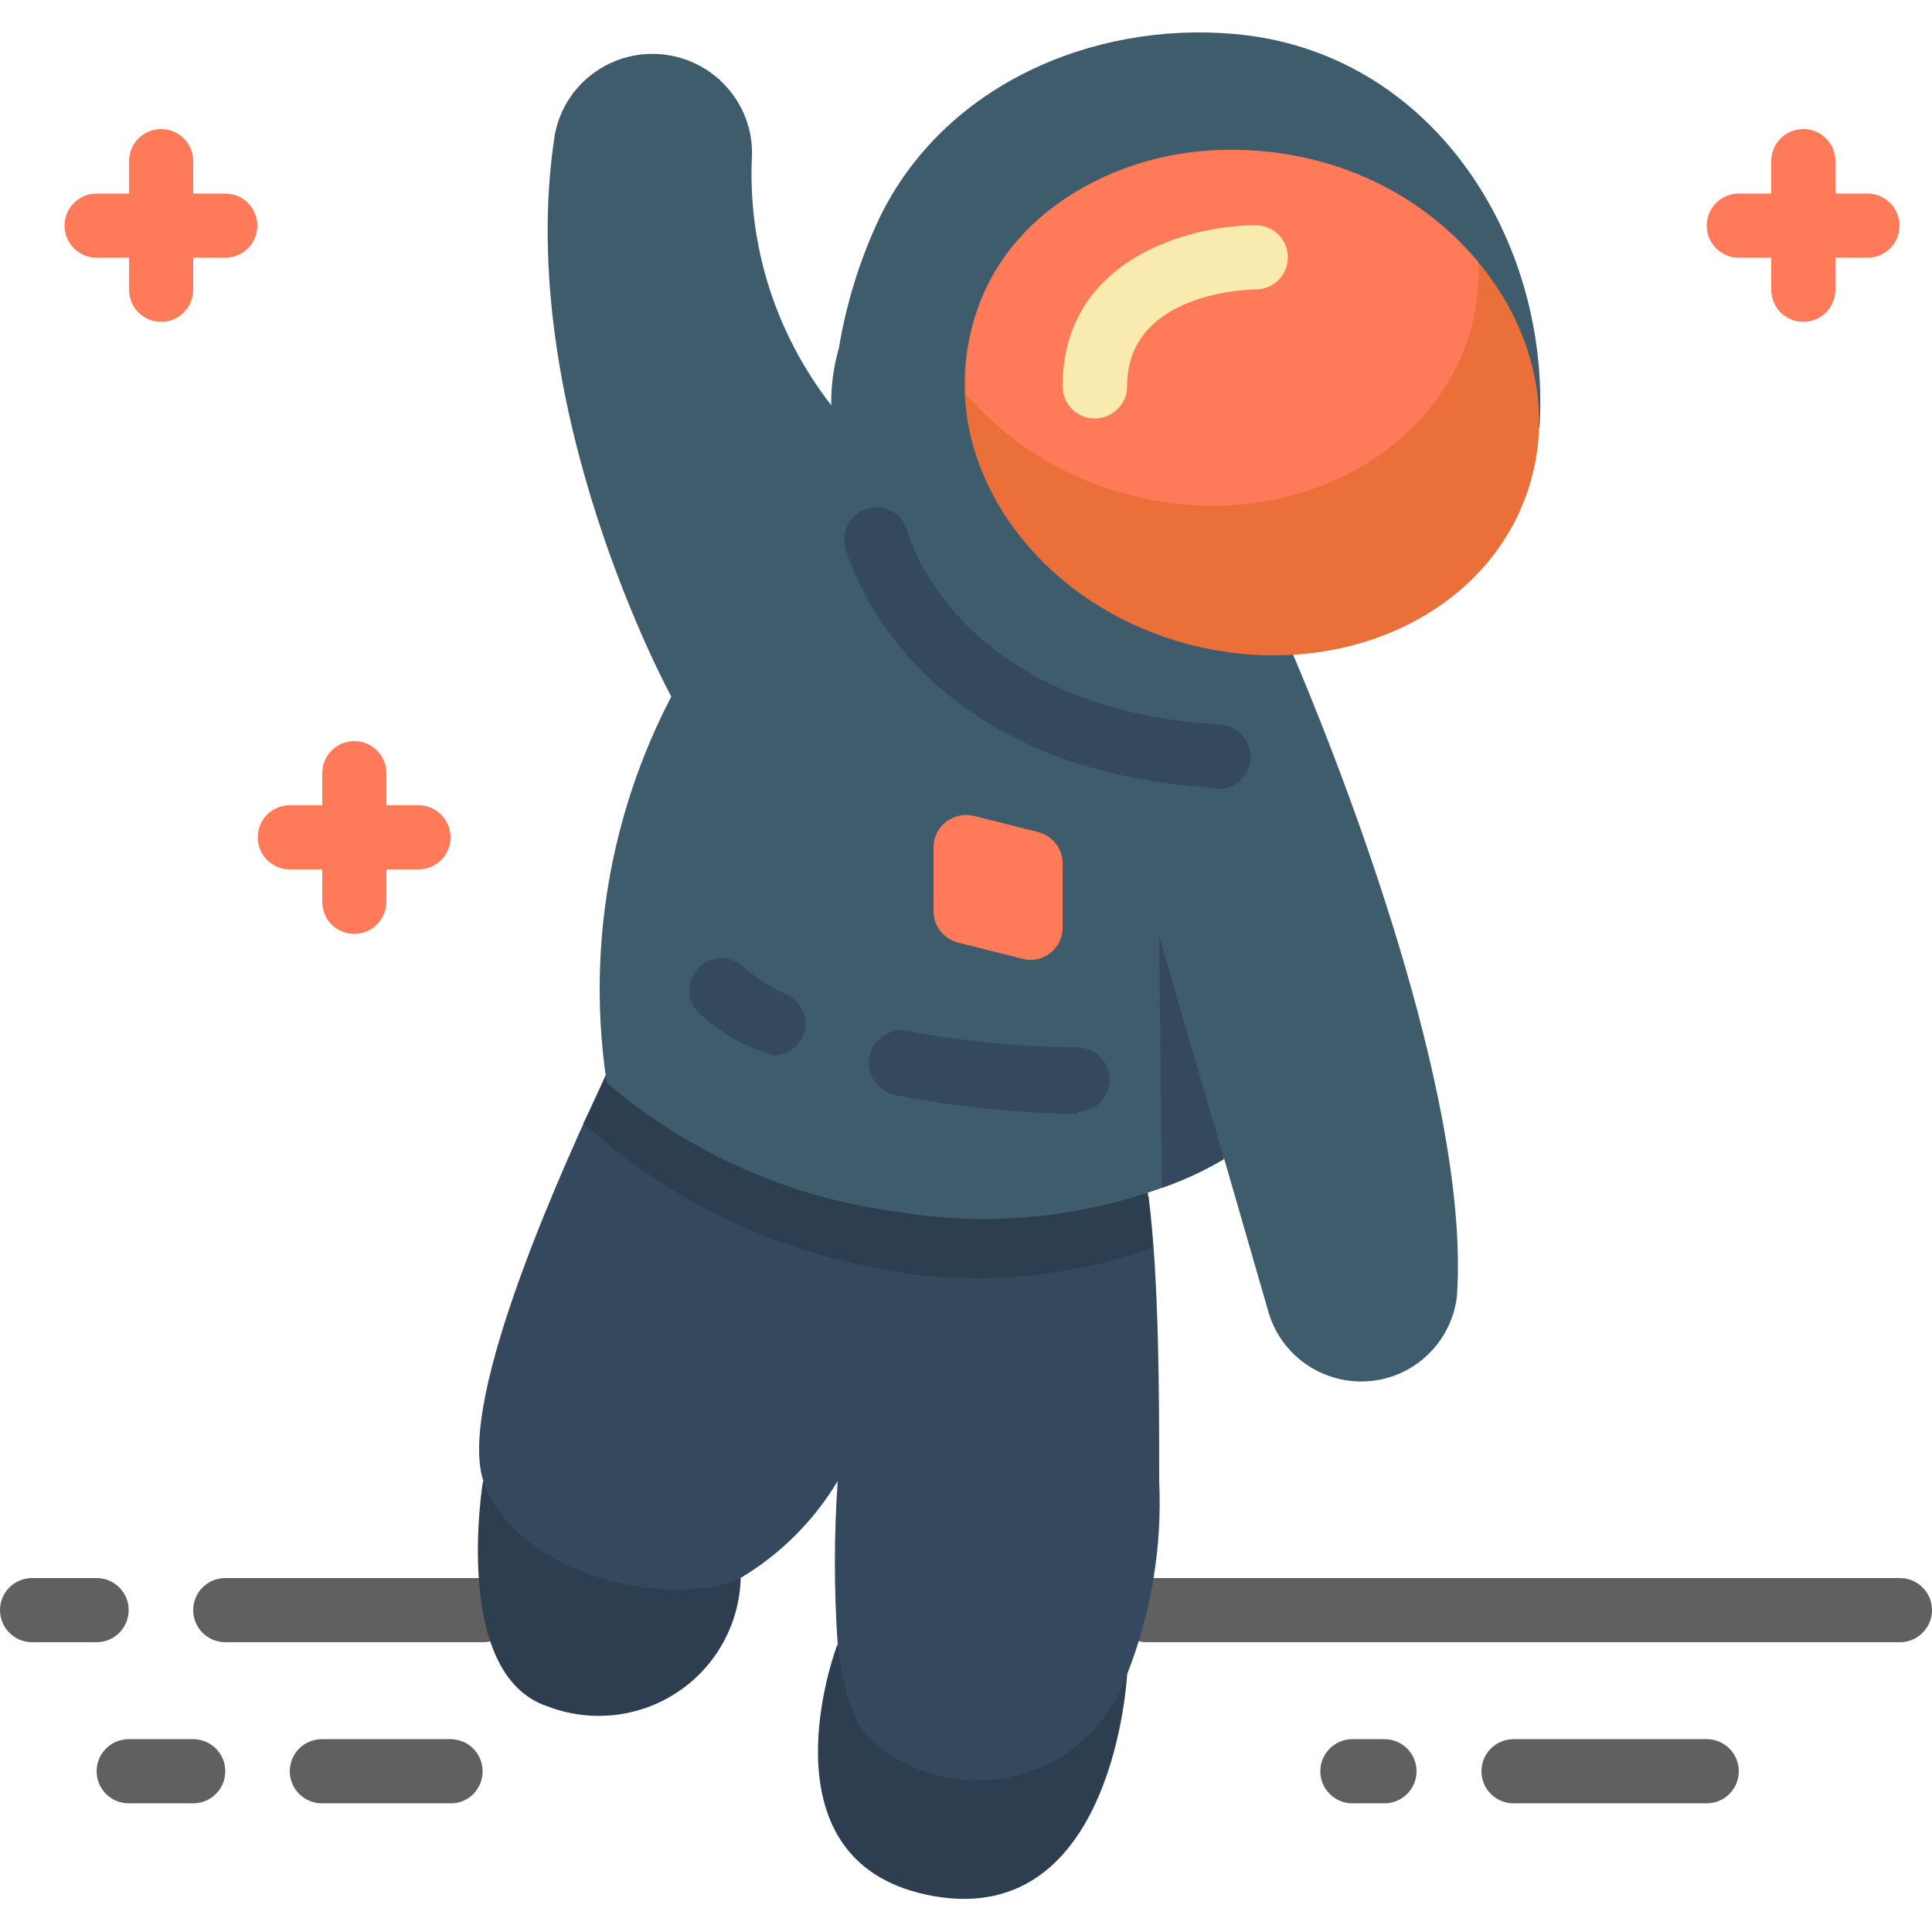 <?xml version="1.0" encoding="utf-8"?>
<!-- Generator: Adobe Illustrator 25.0.0, SVG Export Plug-In . SVG Version: 6.00 Build 0)  -->
<svg version="1.1" id="Layer_1" xmlns="http://www.w3.org/2000/svg" xmlns:xlink="http://www.w3.org/1999/xlink" x="0px" y="0px"
	 viewBox="0 0 512 512" style="enable-background:new 0 0 512 512;" xml:space="preserve">
<style type="text/css">
	.st0{fill:#606060;}
	.st1{fill:#2C3E50;}
	.st2{fill:#35495E;}
	.st3{fill:#3F5C6C;}
	.st4{fill:#FF7A59;}
	.st5{fill:#EA6F39;}
	.st6{fill:#F9EAB0;}
</style>
<g id="_x30_08---Astronaut">
	<path id="Shape" class="st0" d="M128,435.2H59.7c-4.7,0-8.5-3.8-8.5-8.5s3.8-8.5,8.5-8.5H128c4.7,0,8.5,3.8,8.5,8.5
		S132.7,435.2,128,435.2z"/>
	<path id="Shape_1_" class="st1" d="M128,392.5c0,0-8.5,51.2,17.1,59.7c11.4,4.4,24.3,3,34.5-3.8c10.2-6.8,16.4-18.1,16.7-30.3
		L128,392.5z"/>
	<path id="Shape_2_" class="st1" d="M298.7,443.7c0,0-3.3,67.2-51.2,58.8c-45-7.9-28-60.4-25.6-66.6L298.7,443.7z"/>
	<path id="Shape_3_" class="st0" d="M503.5,435.2H303.9c-4.7,0-8.5-3.8-8.5-8.5s3.8-8.5,8.5-8.5h199.6c4.7,0,8.5,3.8,8.5,8.5
		S508.2,435.2,503.5,435.2z"/>
	<path id="Shape_4_" class="st2" d="M307.2,392.5c0.8,17.5-2.1,34.9-8.5,51.2c-4.7,13.4-15.8,23.5-29.5,26.9
		c-13.7,3.4-28.3-0.3-38.7-9.8c-7.7-7.7-8.5-27.9-8.5-25c-1-14.4-1-28.9,0-43.3c-6.3,10.5-15.1,19.3-25.6,25.6
		c-17.1,8.5-59.7,0-68.3-25.6c-7.3-22.1,22.7-86.7,32.5-107.7l143.8,32.3C307.2,339.4,307.2,370.5,307.2,392.5z"/>
	<path id="Shape_5_" class="st1" d="M305.5,330.6c-26,9.4-54.2,10.7-80.9,3.8c-26-6.1-50.1-18.8-70-36.7c2.2-4.1,4.2-8.3,5.9-12.6
		l143.2,26.1C304.1,315,305.1,325.5,305.5,330.6z"/>
	<path id="Shape_6_" class="st0" d="M25.6,435.2H8.5c-4.7,0-8.5-3.8-8.5-8.5s3.8-8.5,8.5-8.5h17.1c4.7,0,8.5,3.8,8.5,8.5
		S30.3,435.2,25.6,435.2z"/>
	<path id="Shape_7_" class="st0" d="M366.9,477.9h-8.5c-4.7,0-8.5-3.8-8.5-8.5s3.8-8.5,8.5-8.5h8.5c4.7,0,8.5,3.8,8.5,8.5
		S371.6,477.9,366.9,477.9z"/>
	<path id="Shape_8_" class="st0" d="M452.3,477.9h-51.2c-4.7,0-8.5-3.8-8.5-8.5s3.8-8.5,8.5-8.5h51.2c4.7,0,8.5,3.8,8.5,8.5
		S457,477.9,452.3,477.9z"/>
	<path id="Shape_9_" class="st0" d="M51.2,477.9H34.1c-4.7,0-8.5-3.8-8.5-8.5s3.8-8.5,8.5-8.5h17.1c4.7,0,8.5,3.8,8.5,8.5
		S55.9,477.9,51.2,477.9z"/>
	<path id="Shape_10_" class="st0" d="M119.5,477.9H85.3c-4.7,0-8.5-3.8-8.5-8.5s3.8-8.5,8.5-8.5h34.1c4.7,0,8.5,3.8,8.5,8.5
		S124.2,477.9,119.5,477.9z"/>
	<path id="Shape_11_" class="st3" d="M307.2,247.5l29.1,100.7c3.6,11.5,14.8,18.9,26.8,17.8s21.6-10.5,23-22.5
		c3.3-48-24.8-126.1-43.7-170.7l-35.2-2V247.5z"/>
	<path id="Shape_12_" class="st3" d="M408,113.2c0,1.9-83.5,38.6-83.7,40.4v153.6c-5.2,3.1-10.7,5.6-16.4,7.6
		c-22.5,8.1-46.7,10.3-70.3,6.3c-28.4-3.7-55-15.6-76.8-34.1c-5.3-35.1,0.7-70.9,17.1-102.4c0,0-42-76.8-30.9-148.7
		c2.4-13.5,14.8-22.8,28.4-21.5s24,12.7,23.9,26.4c-1.3,24,6.2,47.6,21,66.6c-0.1-5.1,0.6-10.2,2-15.1c2-12,5.6-23.6,10.8-34.6
		C250.2,22.5,289.6,5.7,327,9C378.9,13.4,411.1,62.8,408,113.2L408,113.2z"/>
	<g>
		<path id="Shape_13_" class="st4" d="M42.7,85.3c-4.7,0-8.5-3.8-8.5-8.5V42.7c0-4.7,3.8-8.5,8.5-8.5s8.5,3.8,8.5,8.5v34.1
			C51.2,81.5,47.4,85.3,42.7,85.3z"/>
		<path id="Shape_14_" class="st4" d="M59.7,68.3H25.6c-4.7,0-8.5-3.8-8.5-8.5s3.8-8.5,8.5-8.5h34.1c4.7,0,8.5,3.8,8.5,8.5
			S64.4,68.3,59.7,68.3z"/>
		<path id="Shape_15_" class="st4" d="M477.9,85.3c-4.7,0-8.5-3.8-8.5-8.5V42.7c0-4.7,3.8-8.5,8.5-8.5s8.5,3.8,8.5,8.5v34.1
			C486.4,81.5,482.6,85.3,477.9,85.3z"/>
		<path id="Shape_16_" class="st4" d="M494.9,68.3h-34.1c-4.7,0-8.5-3.8-8.5-8.5s3.8-8.5,8.5-8.5h34.1c4.7,0,8.5,3.8,8.5,8.5
			S499.6,68.3,494.9,68.3z"/>
		<path id="Shape_17_" class="st4" d="M93.9,247.5c-4.7,0-8.5-3.8-8.5-8.5v-34.1c0-4.7,3.8-8.5,8.5-8.5c4.7,0,8.5,3.8,8.5,8.5v34.1
			C102.4,243.6,98.6,247.5,93.9,247.5z"/>
		<path id="Shape_18_" class="st4" d="M110.9,230.4H76.8c-4.7,0-8.5-3.8-8.5-8.5s3.8-8.5,8.5-8.5h34.1c4.7,0,8.5,3.8,8.5,8.5
			S115.6,230.4,110.9,230.4z"/>
	</g>
	<path id="Shape_19_" class="st5" d="M406,126.3c-9.4,35.8-50.3,55.2-91.2,44.4c-34.1-9-57.9-36.8-59.1-66.3
		c-2-43.7,43.8-74.8,93-61.7C390.4,53.6,415.1,91.8,406,126.3z"/>
	<path id="Shape_20_" class="st4" d="M391.8,69.5c2,42.7-43.5,74.8-93.1,61.5c-16.6-4.3-31.5-13.6-42.7-26.6
		C252.8,38.6,347.4,16.2,391.8,69.5z"/>
	<path id="Shape_21_" class="st2" d="M285.4,295.2c-16.2-0.2-32.3-1.9-48.1-5c-3-0.6-5.5-2.8-6.6-5.7s-0.4-6.2,1.7-8.5
		c2-2.3,5.2-3.4,8.2-2.8c14.8,2.8,29.9,4.2,45,4.4c4.7,0,8.5,3.8,8.5,8.5s-3.8,8.5-8.5,8.5L285.4,295.2z"/>
	<path id="Shape_22_" class="st2" d="M204.8,279.7c-7.4-2.2-14.1-6.1-19.7-11.3c-3.3-3.4-3.2-8.8,0.2-12.1s8.8-3.2,12.1,0.2
		c3.4,2.9,7.1,5.3,11.2,7.1c3.6,1.7,5.5,5.7,4.6,9.6S208.8,279.7,204.8,279.7z"/>
	<path id="Shape_23_" class="st2" d="M322.4,208.8c-82.1-4.5-97.7-61.3-98.4-63.7c-1.2-4.6,1.6-9.2,6.1-10.4
		c4.6-1.2,9.2,1.6,10.4,6.1c0.5,2,13.7,47.2,82.8,51.2c4.7,0.3,8.3,4.3,8.1,9s-4.3,8.3-9,8.1V208.8z"/>
	<path id="Shape_24_" class="st4" d="M258,216.2l17.1,4.3c3.9,1,6.6,4.5,6.5,8.5v16.6c0.1,2.7-1.1,5.2-3.2,6.9
		c-2.1,1.7-4.8,2.3-7.4,1.6l-17.1-4.3c-3.9-1-6.6-4.5-6.5-8.5v-16.8c0-2.6,1.2-5.1,3.3-6.7C252.8,216.2,255.5,215.6,258,216.2
		L258,216.2z"/>
	<path id="Shape_25_" class="st6" d="M290.1,110.9c-4.7,0-8.5-3.8-8.5-8.5c0-33.7,33.5-42.7,51.2-42.7c4.7,0,8.5,3.8,8.5,8.5
		s-3.8,8.5-8.5,8.5c-1.5,0-34.1,0.6-34.1,25.6C298.7,107.1,294.8,110.9,290.1,110.9z"/>
	<path id="Shape_26_" class="st2" d="M324.3,307.2c-5.2,3.1-10.7,5.6-16.4,7.6l-0.7-66.7C325.2,310.1,324.3,306.3,324.3,307.2z"/>
</g>
</svg>
